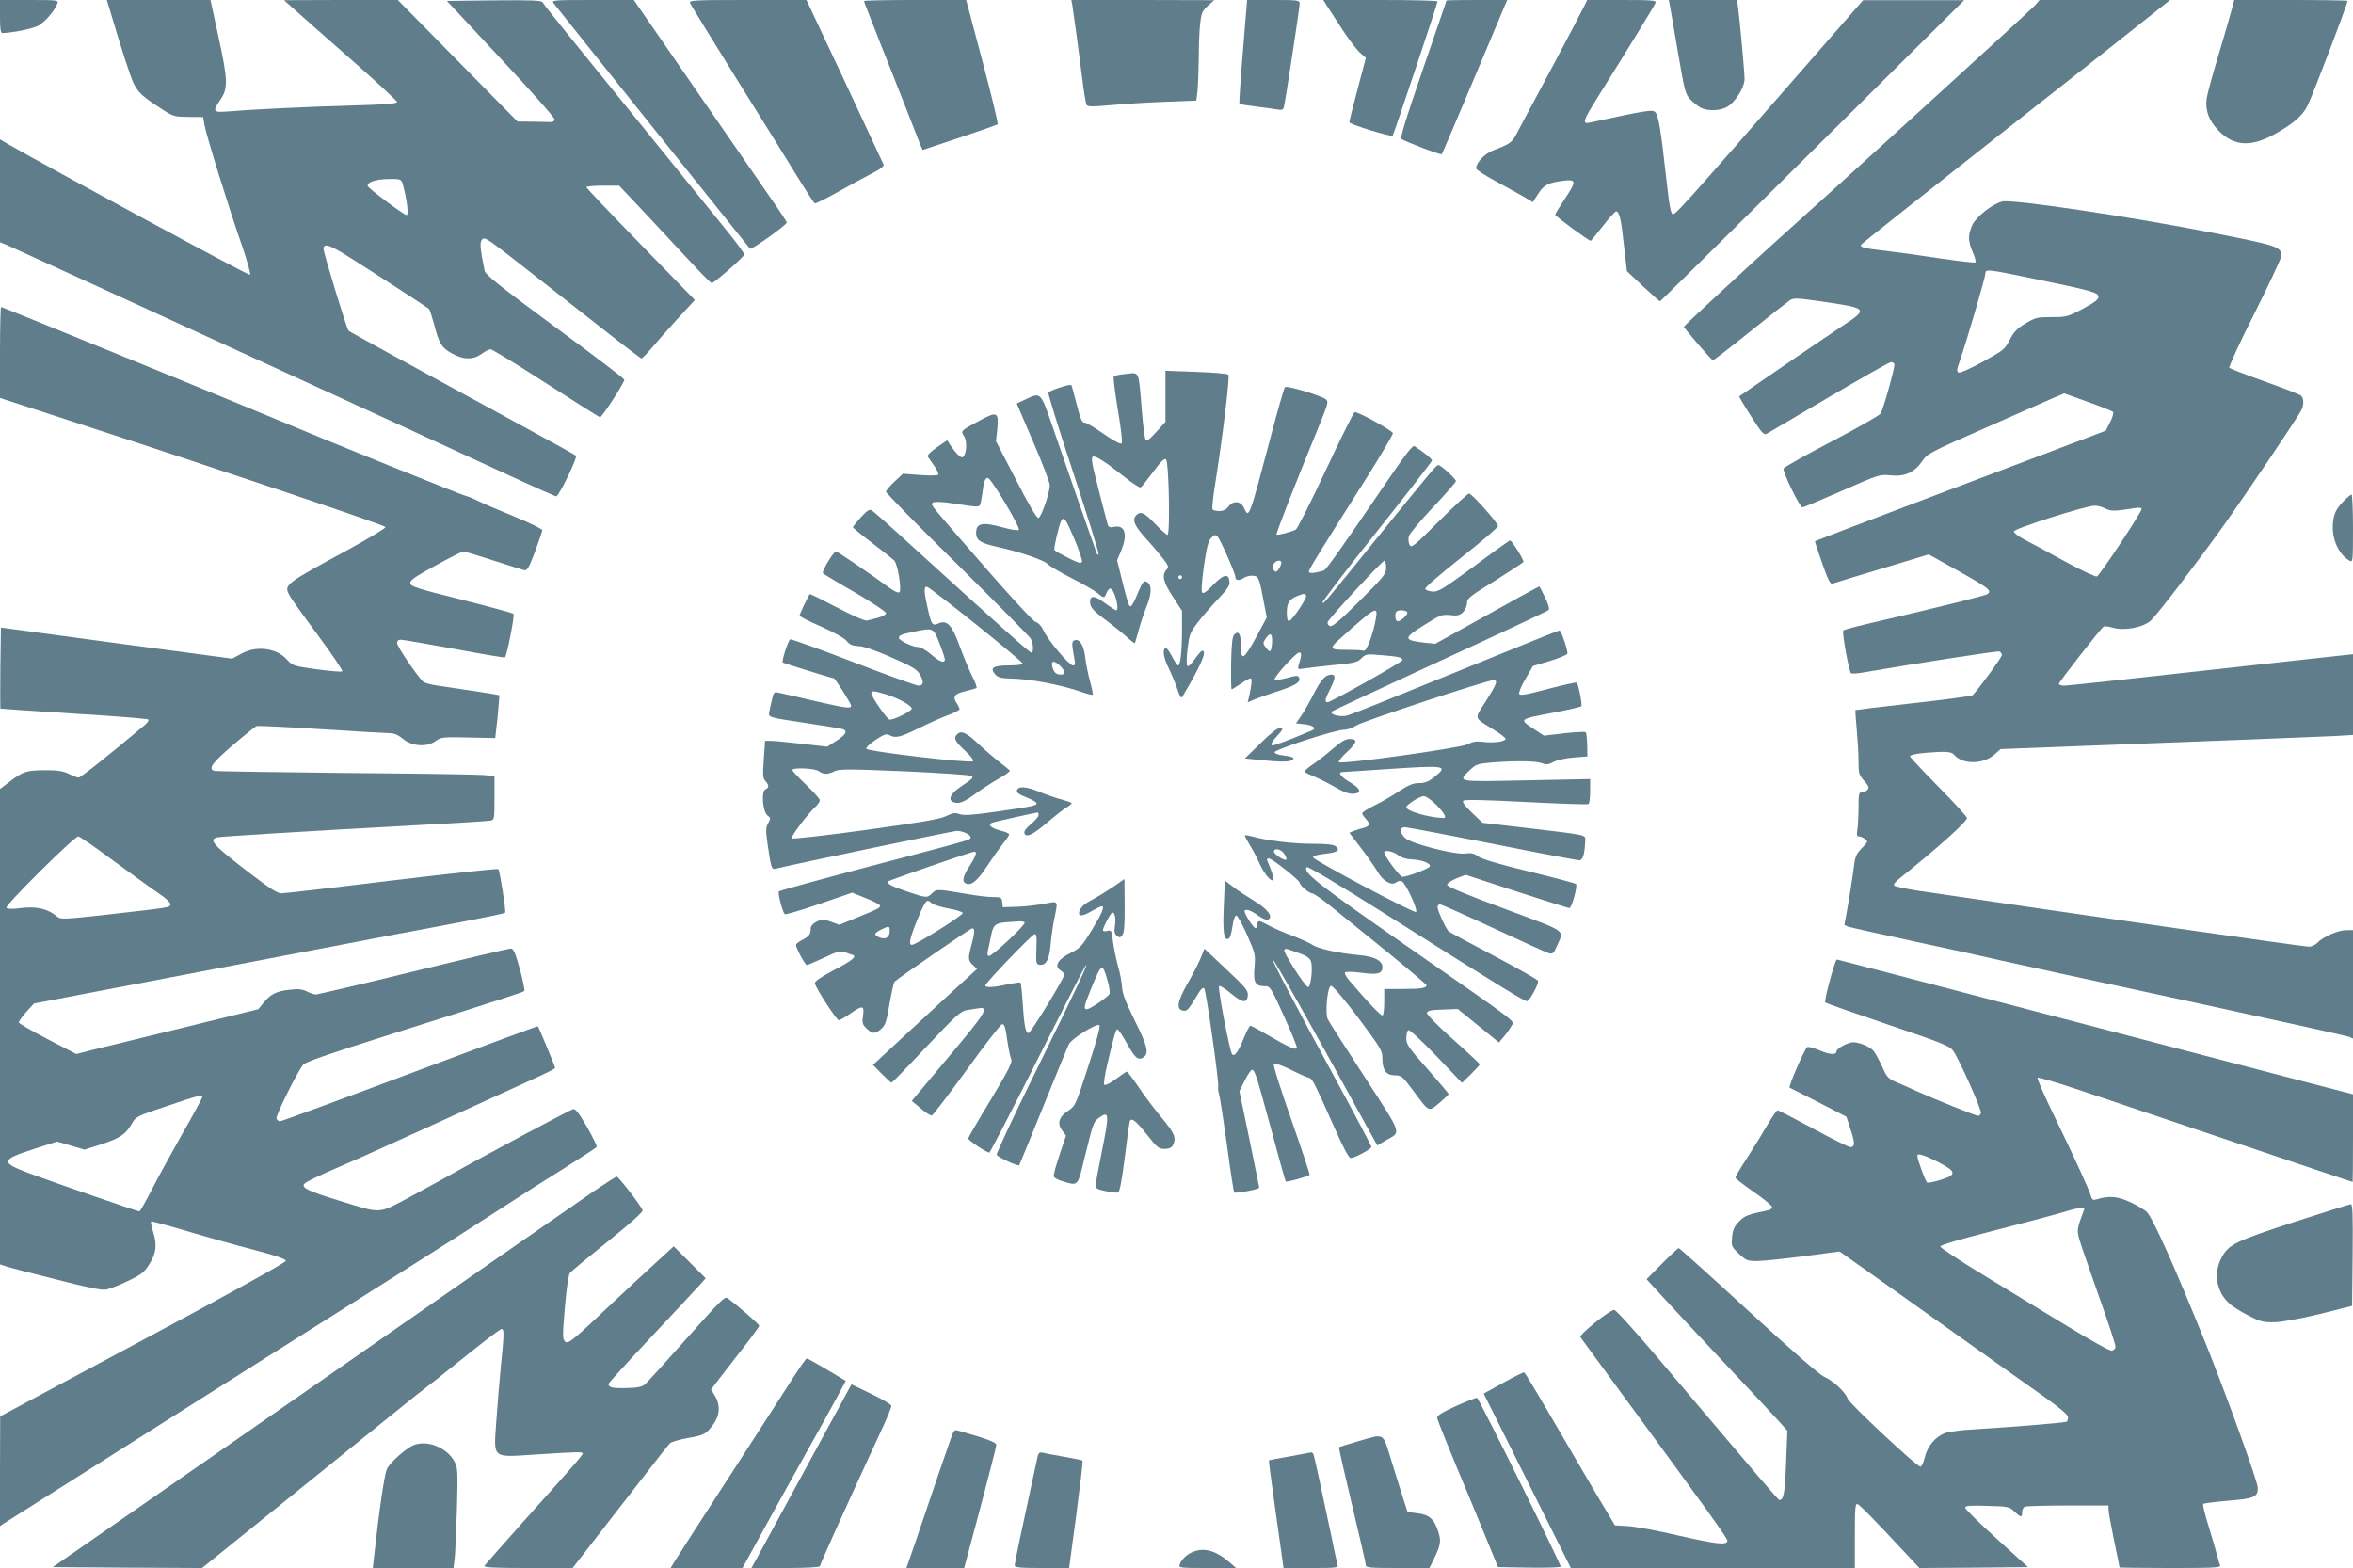 <?xml version="1.0" standalone="no"?>
<!DOCTYPE svg PUBLIC "-//W3C//DTD SVG 20010904//EN"
 "http://www.w3.org/TR/2001/REC-SVG-20010904/DTD/svg10.dtd">
<svg version="1.0" xmlns="http://www.w3.org/2000/svg"
 width="1280pt" height="853pt" viewBox="0 0 1280 853"
 preserveAspectRatio="xMidYMid meet">
<g transform="translate(0,853) scale(0.1,-0.1)"
fill="#607d8b" stroke="none">
<path d="M0 8440 c0 -65 3 -90 13 -90 60 2 166 24 197 41 36 21 89 82 103 122
6 16 -5 17 -153 17 l-160 0 0 -90z"/>
<path d="M597 8478 c59 -201 114 -371 131 -404 25 -48 46 -68 141 -130 73 -48
76 -49 155 -50 l81 -1 7 -41 c9 -55 136 -464 204 -657 31 -91 49 -157 44 -160
-8 -5 -1086 579 -1318 712 l-42 25 0 -280 0 -280 33 -13 c30 -12 2259 -1034
2758 -1265 124 -57 229 -104 235 -104 14 0 117 211 107 221 -4 4 -107 61 -228
127 -708 385 -1001 546 -1009 553 -9 8 -136 423 -136 445 0 35 37 22 167 -62
159 -101 394 -254 406 -264 5 -4 17 -43 29 -86 26 -102 41 -127 99 -158 61
-34 114 -34 159 -1 19 14 41 25 49 25 8 0 144 -83 302 -185 158 -102 290 -185
293 -185 11 0 137 194 132 205 -2 7 -173 137 -380 289 -302 223 -376 282 -380
304 -25 125 -27 155 -13 169 15 16 18 14 306 -212 84 -66 243 -191 353 -277
110 -87 204 -158 208 -158 4 0 29 26 56 58 26 31 90 103 141 159 l93 101 -295
303 c-162 166 -295 306 -295 311 0 4 40 8 89 8 l89 0 139 -147 c76 -82 187
-201 247 -265 60 -65 113 -118 118 -118 13 0 176 143 177 155 1 6 -39 60 -87
120 -102 126 -661 817 -865 1068 -76 94 -141 176 -145 184 -7 11 -57 13 -265
11 l-256 -3 294 -315 c162 -173 294 -322 292 -330 -1 -8 -10 -15 -20 -14 -9 0
-54 1 -99 2 l-83 1 -326 331 -325 330 -310 0 -309 -1 47 -42 c25 -23 164 -145
307 -271 144 -126 261 -235 261 -241 0 -9 -68 -14 -247 -19 -251 -7 -539 -21
-670 -32 -85 -7 -89 -2 -43 65 41 61 40 105 -12 343 l-43 198 -282 0 -282 0
16 -52z m1599 -969 c20 -78 27 -149 16 -149 -15 0 -212 148 -212 159 0 25 59
40 150 37 33 -1 36 -4 46 -47z"/>
<path d="M3012 8512 c13 -18 1055 -1320 1068 -1335 7 -8 200 129 200 143 0 4
-43 69 -97 146 -53 76 -240 347 -416 602 l-319 462 -225 0 c-214 0 -224 -1
-211 -18z"/>
<path d="M3754 8513 c4 -9 120 -199 259 -422 140 -223 289 -464 332 -534 43
-70 82 -130 87 -133 4 -3 63 26 130 64 68 38 152 84 186 101 39 20 62 37 59
45 -3 7 -98 211 -212 454 l-208 442 -320 0 c-293 0 -319 -1 -313 -17z"/>
<path d="M4700 8524 c0 -3 39 -103 86 -222 47 -119 114 -287 147 -372 33 -85
66 -169 73 -186 l13 -30 201 67 c111 37 204 70 207 73 4 3 -33 157 -82 341
l-89 335 -278 0 c-153 0 -278 -2 -278 -6z"/>
<path d="M5834 8498 c8 -50 32 -227 52 -385 9 -78 21 -147 25 -154 6 -10 34
-10 131 -1 67 6 200 15 294 18 l172 7 6 51 c3 28 6 105 7 171 0 66 3 152 7
191 7 63 11 73 42 102 l35 31 -389 1 -388 0 6 -32z"/>
<path d="M6761 8249 c-13 -154 -21 -282 -19 -284 2 -2 44 -9 93 -15 50 -6 102
-13 117 -16 20 -4 28 -1 32 13 7 24 86 541 86 564 0 18 -10 19 -143 19 l-143
0 -23 -281z"/>
<path d="M7212 8508 c9 -13 46 -70 83 -128 37 -58 83 -118 101 -135 l34 -30
-45 -170 c-25 -93 -45 -174 -45 -180 0 -11 227 -81 236 -73 5 6 244 719 244
730 0 5 -140 8 -311 8 l-311 0 14 -22z"/>
<path d="M7869 8528 c0 -2 -58 -169 -128 -373 -93 -270 -125 -373 -117 -381
13 -12 215 -89 219 -83 2 2 75 173 162 379 87 206 166 394 176 418 l18 42
-164 0 c-91 0 -165 -1 -166 -2z"/>
<path d="M8616 8493 c-10 -21 -92 -177 -183 -348 -91 -170 -176 -328 -187
-350 -22 -40 -35 -50 -121 -82 -48 -18 -95 -67 -95 -99 0 -7 46 -37 103 -68
56 -30 125 -69 154 -85 l51 -31 29 45 c31 49 56 62 140 72 69 8 69 -4 3 -102
-27 -41 -50 -78 -50 -83 0 -8 182 -142 193 -142 2 0 32 36 66 80 34 44 67 80
72 80 18 0 28 -44 43 -185 l16 -140 87 -82 c49 -45 90 -82 93 -82 3 0 376 368
830 819 l825 819 -275 0 -275 0 -345 -395 c-636 -728 -673 -769 -690 -769 -11
0 -19 43 -36 195 -29 262 -42 342 -60 360 -15 15 -42 11 -361 -58 -37 -7 -29
16 45 134 155 247 313 504 318 519 5 13 -17 15 -183 15 l-189 0 -18 -37z"/>
<path d="M9085 8493 c4 -21 24 -136 44 -255 35 -204 39 -220 66 -249 17 -17
42 -37 57 -45 38 -20 107 -17 144 5 45 27 94 106 94 151 0 38 -25 310 -35 388
l-6 42 -186 0 -185 0 7 -37z"/>
<path d="M11070 8501 c-19 -23 -1126 -1031 -1406 -1281 -124 -111 -504 -463
-504 -467 0 -8 151 -183 158 -183 4 0 95 70 202 156 107 86 205 163 217 171
20 13 40 12 172 -7 255 -37 257 -39 109 -136 -77 -51 -531 -361 -557 -380 -2
-2 27 -50 64 -108 57 -89 70 -104 85 -96 9 5 162 95 340 200 177 104 328 190
336 190 7 0 16 -4 19 -10 6 -9 -57 -237 -75 -270 -5 -9 -124 -77 -265 -151
-142 -74 -259 -140 -263 -148 -6 -16 88 -211 103 -211 6 0 103 41 215 90 202
89 205 90 265 84 77 -8 130 16 172 78 27 40 42 48 343 180 173 77 341 150 372
164 l57 24 128 -46 c70 -25 132 -50 137 -54 5 -5 -1 -29 -15 -56 l-24 -47
-195 -74 c-433 -163 -1384 -524 -1387 -527 -1 -1 16 -55 39 -119 31 -90 45
-117 56 -112 8 3 129 40 269 82 l255 77 36 -20 c298 -166 308 -172 285 -195
-8 -8 -220 -61 -668 -166 -60 -14 -114 -29 -118 -33 -8 -7 30 -219 42 -232 3
-3 29 -3 56 2 308 53 741 120 751 116 8 -3 14 -12 14 -20 0 -11 -118 -173
-159 -218 -4 -4 -148 -24 -321 -43 -172 -19 -315 -37 -317 -38 -1 -2 2 -48 7
-103 5 -54 10 -132 10 -173 0 -67 2 -76 30 -108 25 -28 29 -38 19 -49 -6 -8
-20 -14 -30 -14 -17 0 -19 -8 -19 -82 0 -46 -3 -100 -6 -120 -5 -29 -3 -38 8
-38 8 0 23 -6 33 -14 18 -13 17 -15 -17 -50 -33 -34 -37 -44 -47 -129 -7 -51
-20 -136 -30 -190 l-18 -99 21 -9 c12 -4 179 -42 371 -83 193 -41 400 -87 460
-101 61 -14 506 -111 990 -215 484 -105 890 -195 903 -200 l22 -10 0 295 0
295 -37 0 c-44 0 -129 -38 -157 -69 -11 -11 -31 -21 -46 -21 -28 0 -1245 174
-2130 305 -63 10 -119 22 -125 27 -7 6 4 20 30 41 201 160 365 307 365 327 0
7 -70 84 -155 170 -85 86 -155 161 -155 166 0 6 33 14 77 18 118 10 149 8 164
-11 44 -52 156 -52 217 1 l35 31 856 33 c471 18 902 35 959 38 l102 6 0 219 0
220 -57 -6 c-32 -3 -379 -42 -771 -85 -392 -44 -726 -80 -742 -80 -17 0 -30 5
-30 10 0 10 226 299 243 311 5 4 28 1 51 -6 63 -18 166 2 207 40 39 38 239
299 393 513 112 157 401 584 424 629 16 29 15 68 -1 81 -7 6 -96 41 -198 77
-101 36 -188 70 -192 74 -4 4 57 139 138 298 80 160 145 299 145 310 0 51 -16
56 -376 127 -448 88 -1086 183 -1142 170 -53 -13 -143 -84 -163 -128 -24 -53
-24 -86 2 -147 12 -27 19 -53 15 -56 -3 -4 -86 6 -184 20 -97 15 -232 34 -300
42 -126 14 -146 20 -137 35 3 5 326 261 718 570 392 308 753 593 802 633 50
39 106 84 125 99 l35 28 -355 0 -355 0 -25 -29z m-13 -1486 c325 -67 358 -76
358 -100 0 -15 -22 -31 -85 -65 -81 -43 -89 -45 -170 -45 -79 0 -89 -3 -142
-35 -46 -27 -63 -45 -85 -88 -27 -52 -34 -58 -145 -119 -65 -36 -125 -63 -133
-60 -12 5 -11 15 6 64 37 106 139 454 139 474 0 26 7 26 257 -26z m395 -1251
c31 -16 51 -16 161 2 25 4 37 2 37 -5 0 -18 -228 -361 -243 -367 -8 -3 -88 35
-178 84 -90 50 -189 103 -219 118 -30 16 -55 35 -55 43 0 15 385 138 438 140
15 1 42 -6 59 -15z"/>
<path d="M12141 8481 c-7 -27 -39 -139 -72 -248 -33 -109 -62 -216 -65 -238
-9 -64 11 -120 64 -175 85 -88 181 -92 316 -14 94 54 140 94 167 146 28 54
219 555 219 573 0 3 -139 5 -308 5 l-308 0 -13 -49z"/>
<path d="M0 6613 l0 -248 378 -123 c847 -276 1716 -569 1719 -579 2 -6 -88
-60 -199 -121 -350 -190 -354 -193 -324 -249 7 -16 77 -113 155 -218 77 -104
137 -193 133 -197 -4 -4 -66 1 -138 11 -129 18 -132 19 -165 55 -57 62 -168
75 -248 29 l-48 -26 -629 84 -629 85 -3 -220 c-1 -120 -1 -220 0 -221 2 -1
182 -13 400 -27 219 -13 401 -28 405 -32 4 -4 -4 -17 -18 -29 -194 -163 -350
-287 -361 -287 -8 0 -31 9 -53 20 -30 15 -59 20 -126 20 -102 0 -126 -7 -196
-62 l-53 -40 0 -1293 0 -1293 33 -11 c17 -6 140 -38 272 -71 173 -45 249 -60
274 -55 18 4 71 24 116 46 68 32 89 47 113 85 41 61 48 110 26 179 -9 31 -15
58 -12 60 2 3 90 -21 194 -52 104 -31 268 -77 364 -102 122 -32 175 -50 175
-60 0 -9 -311 -181 -777 -430 l-777 -416 -1 -299 0 -298 22 15 c19 13 1862
1178 2140 1353 172 108 431 274 578 369 85 56 233 150 328 209 95 60 175 112
178 117 2 4 -21 53 -53 109 -45 77 -62 99 -76 96 -17 -4 -521 -274 -647 -346
-36 -20 -139 -77 -228 -125 -191 -102 -158 -100 -402 -25 -162 50 -199 68
-186 88 7 12 76 45 221 107 55 23 289 129 520 234 231 106 466 213 523 239 56
25 102 49 102 53 0 6 -89 221 -94 226 -1 2 -315 -114 -696 -257 -381 -143
-699 -260 -707 -260 -7 0 -16 7 -19 15 -6 14 112 251 145 293 11 14 139 59
431 151 726 230 765 243 772 250 4 3 -7 57 -24 119 -25 90 -35 112 -50 112 -9
0 -248 -56 -530 -125 -282 -69 -520 -125 -529 -125 -9 0 -31 7 -49 16 -24 13
-47 15 -91 10 -73 -7 -108 -24 -145 -71 l-29 -35 -410 -101 c-226 -55 -448
-110 -495 -121 l-85 -22 -154 80 c-85 44 -156 85 -158 91 -2 6 16 31 39 57
l43 47 230 44 c539 103 1153 220 1470 281 187 36 401 77 475 90 256 48 383 74
388 79 6 6 -29 228 -37 237 -3 4 -264 -24 -580 -62 -316 -39 -587 -70 -602
-70 -19 0 -67 31 -165 106 -205 157 -233 187 -181 199 24 5 492 34 1082 66
209 11 390 22 403 25 21 4 22 8 22 123 l0 119 -62 6 c-35 3 -373 8 -753 11
-379 4 -698 9 -708 11 -37 11 -14 43 99 140 63 54 122 101 129 104 8 3 169 -5
357 -17 189 -12 357 -22 375 -22 21 -1 44 -12 66 -31 46 -40 131 -46 177 -11
30 21 38 22 178 19 l146 -3 13 115 c6 63 10 116 9 118 -3 2 -161 27 -334 52
-35 5 -70 14 -79 21 -29 24 -143 192 -143 211 0 11 7 18 20 18 12 0 143 -23
292 -50 149 -28 273 -49 275 -46 11 11 54 229 46 237 -4 4 -132 39 -283 77
-239 60 -275 71 -278 89 -2 16 23 34 136 96 77 42 145 77 152 77 8 0 81 -22
164 -49 83 -27 159 -51 169 -53 15 -2 26 17 58 102 21 58 39 110 39 116 0 6
-69 40 -152 74 -84 34 -174 73 -200 86 -26 13 -52 24 -58 24 -12 0 -772 307
-1040 420 -214 90 -1488 610 -1494 610 -3 0 -6 -111 -6 -247z m619 -2767 c100
-73 210 -153 246 -177 38 -26 64 -50 62 -59 -3 -17 4 -16 -349 -56 -225 -25
-249 -26 -265 -12 -51 44 -112 59 -201 48 -44 -6 -70 -5 -77 2 -11 11 369 388
391 388 7 0 94 -60 193 -134z m481 -1285 c0 -5 -49 -96 -110 -202 -60 -107
-136 -244 -167 -306 -32 -62 -61 -113 -65 -113 -10 0 -458 155 -593 205 -166
62 -164 75 21 135 l124 40 75 -22 75 -22 88 28 c104 34 134 54 167 110 25 43
26 43 193 99 173 59 192 63 192 48z"/>
<path d="M6340 6374 l0 -139 -50 -55 c-37 -41 -52 -52 -58 -42 -5 8 -15 82
-21 165 -18 215 -11 201 -84 193 -34 -3 -64 -9 -68 -14 -4 -4 6 -85 22 -181
18 -107 26 -178 21 -183 -6 -6 -44 14 -97 51 -49 34 -94 61 -101 61 -19 0 -24
13 -50 112 -12 49 -24 91 -26 93 -7 8 -120 -30 -125 -41 -2 -7 59 -205 137
-440 77 -235 139 -432 136 -438 -2 -6 -6 -5 -10 4 -11 29 -164 467 -231 663
-76 221 -70 214 -157 174 l-47 -22 90 -210 c50 -115 90 -221 90 -235 -1 -43
-47 -175 -62 -178 -9 -1 -51 69 -122 208 l-109 210 7 63 c9 95 0 100 -89 53
-111 -60 -111 -59 -91 -90 18 -27 13 -100 -8 -113 -10 -6 -37 20 -68 67 l-16
25 -57 -39 c-33 -23 -53 -43 -49 -50 4 -6 19 -28 35 -50 15 -21 25 -43 22 -48
-3 -5 -44 -6 -99 -2 l-93 7 -46 -43 c-25 -23 -46 -48 -46 -55 0 -7 174 -185
388 -395 213 -211 392 -392 399 -404 15 -26 17 -76 3 -76 -9 0 -146 122 -654
584 -109 100 -205 185 -214 190 -12 7 -26 -2 -59 -38 -24 -27 -43 -51 -43 -54
0 -4 48 -43 106 -87 58 -44 112 -87 119 -95 19 -21 41 -158 28 -171 -6 -6 -25
2 -54 23 -108 79 -283 198 -291 198 -14 0 -81 -112 -71 -119 4 -4 83 -52 176
-105 92 -54 167 -104 167 -112 0 -7 -19 -18 -42 -24 -24 -6 -51 -13 -61 -16
-10 -3 -78 26 -163 71 -80 42 -147 75 -149 73 -8 -9 -55 -108 -55 -117 0 -5
53 -32 118 -60 71 -32 125 -62 138 -78 16 -20 31 -26 65 -28 28 -1 91 -23 178
-61 106 -46 138 -65 153 -89 25 -42 23 -65 -5 -65 -12 0 -173 58 -357 129
-184 71 -338 126 -342 123 -13 -13 -47 -121 -40 -126 8 -5 270 -86 278 -86 7
0 94 -138 94 -149 0 -17 -24 -14 -191 24 -85 20 -171 40 -191 44 -37 9 -38 8
-47 -28 -5 -20 -11 -50 -15 -68 -6 -37 -21 -33 209 -68 94 -14 178 -28 188
-31 30 -9 19 -31 -33 -64 l-50 -32 -140 16 c-77 9 -153 16 -169 16 l-29 0 -7
-100 c-6 -86 -5 -104 9 -119 20 -22 20 -37 0 -45 -24 -9 -15 -123 11 -142 18
-13 18 -16 4 -42 -14 -24 -14 -38 -3 -117 20 -134 21 -136 47 -130 139 33 965
205 982 205 32 0 75 -20 75 -35 0 -14 19 -9 -575 -165 -253 -67 -463 -125
-468 -129 -7 -7 19 -110 32 -124 4 -4 88 21 187 55 l180 62 74 -30 c40 -16 75
-34 77 -40 4 -12 -13 -20 -136 -70 l-85 -35 -46 17 c-43 15 -48 15 -78 0 -21
-11 -32 -24 -32 -39 0 -30 -9 -41 -47 -61 -18 -9 -33 -21 -33 -27 0 -16 50
-109 59 -109 4 0 47 18 94 40 73 35 89 39 114 30 15 -6 34 -13 42 -15 24 -9
-5 -32 -111 -87 -68 -37 -98 -58 -95 -68 7 -29 118 -200 130 -200 7 0 34 16
61 35 68 48 79 46 71 -9 -6 -39 -4 -48 18 -70 32 -32 49 -32 81 -3 22 19 29
39 45 136 11 62 23 117 28 121 28 25 413 290 422 290 15 0 14 -24 -4 -90 -20
-73 -19 -86 8 -110 l22 -21 -51 -47 c-29 -26 -76 -69 -105 -96 -30 -27 -134
-123 -232 -214 l-178 -165 47 -48 c27 -27 51 -49 54 -49 3 0 89 88 189 195
159 169 188 195 220 200 20 3 49 8 64 10 61 10 41 -23 -162 -264 l-201 -240
48 -40 c26 -23 53 -40 61 -39 7 2 92 113 190 248 97 135 183 246 192 248 13 2
18 -14 28 -84 7 -48 17 -96 22 -106 8 -15 -13 -57 -111 -220 -67 -110 -122
-205 -123 -211 -2 -9 99 -77 115 -77 4 0 120 224 258 498 138 274 257 507 265
518 25 32 -66 -160 -282 -598 -113 -229 -203 -422 -201 -430 5 -13 116 -64
122 -57 2 2 61 146 131 319 70 173 133 326 140 340 16 31 153 116 166 103 6
-6 -18 -95 -61 -224 -67 -209 -71 -216 -107 -240 -52 -33 -64 -70 -35 -108
l21 -29 -35 -104 c-19 -56 -33 -109 -32 -117 2 -8 23 -20 48 -27 86 -26 82
-30 119 123 50 202 49 200 82 224 52 37 54 18 15 -175 -20 -98 -36 -186 -36
-196 0 -15 12 -21 56 -30 30 -6 61 -10 67 -7 8 3 21 73 36 193 13 104 25 193
28 197 10 17 33 -1 92 -75 55 -70 65 -78 96 -78 24 0 37 6 45 19 21 40 10 66
-61 151 -39 47 -96 122 -126 168 -31 45 -59 82 -63 82 -4 0 -31 -18 -60 -40
-30 -23 -58 -36 -63 -31 -4 4 3 56 18 117 39 164 45 184 54 184 5 0 28 -34 51
-76 43 -78 61 -94 89 -77 33 21 24 61 -45 199 -49 100 -68 148 -70 182 -1 26
-11 80 -23 120 -11 41 -23 101 -27 134 -6 56 -8 59 -30 54 -14 -4 -24 -2 -24
4 0 15 38 87 49 94 15 9 23 -30 16 -73 -5 -28 -2 -41 10 -51 15 -12 19 -12 31
4 10 14 13 56 12 161 l-1 143 -65 -45 c-36 -24 -87 -55 -113 -69 -45 -22 -69
-48 -69 -73 0 -18 25 -13 71 14 24 14 47 25 52 25 18 0 3 -36 -52 -127 -55
-90 -64 -100 -115 -126 -70 -34 -93 -72 -58 -95 12 -8 22 -19 22 -23 0 -20
-183 -319 -195 -319 -16 0 -24 42 -32 168 -3 56 -9 104 -12 107 -4 2 -36 -3
-71 -10 -76 -17 -120 -19 -120 -6 0 13 251 275 268 279 10 3 13 -13 10 -79 -3
-74 -1 -84 15 -87 36 -7 54 24 62 106 3 42 13 109 21 147 20 99 24 94 -58 78
-40 -7 -107 -15 -148 -16 l-75 -2 -3 28 c-3 25 -7 27 -50 27 -26 0 -87 7 -137
16 -167 28 -170 29 -194 5 -27 -27 -30 -27 -136 9 -89 30 -114 44 -102 56 5 5
366 131 455 158 31 10 28 -9 -13 -74 -38 -59 -44 -87 -19 -97 30 -11 62 16
116 99 31 46 69 100 87 122 17 21 31 43 31 47 0 5 -20 14 -45 20 -52 13 -75
33 -49 43 15 6 239 56 250 56 2 0 4 -6 4 -14 0 -8 -19 -30 -42 -49 -27 -23
-39 -40 -35 -50 10 -26 46 -8 127 61 41 35 87 71 103 80 15 9 27 19 27 22 0 4
-24 12 -52 20 -29 7 -84 26 -123 42 -74 31 -118 33 -123 7 -2 -11 13 -22 50
-36 28 -11 54 -25 56 -31 4 -14 -9 -17 -215 -47 -133 -19 -178 -22 -202 -14
-25 9 -38 7 -73 -10 -33 -17 -135 -34 -438 -76 -217 -30 -399 -50 -403 -46 -8
8 89 136 132 175 11 11 21 25 21 33 0 7 -34 45 -75 84 -41 39 -75 75 -75 80 0
15 123 10 144 -6 25 -19 49 -19 85 -1 24 13 73 13 382 0 197 -9 358 -20 364
-25 11 -11 12 -10 -69 -66 -49 -35 -60 -67 -26 -78 29 -9 56 2 123 52 34 24
89 60 125 80 35 19 60 39 55 42 -4 4 -30 25 -58 47 -27 21 -77 64 -110 95 -69
65 -96 77 -119 54 -20 -21 -12 -37 49 -94 27 -25 43 -47 38 -52 -13 -13 -575
53 -580 68 -3 7 20 28 50 48 46 30 59 35 75 26 34 -18 57 -13 159 37 54 27
126 59 161 72 34 12 62 27 62 32 0 5 -7 20 -16 33 -23 36 -12 51 48 65 29 7
56 15 60 17 4 2 -6 32 -24 66 -17 34 -47 107 -67 161 -42 116 -69 145 -115
125 -34 -16 -39 -9 -60 84 -20 88 -21 121 -2 114 30 -12 526 -409 520 -418 -3
-5 -39 -9 -80 -9 -82 0 -102 -14 -69 -50 14 -15 32 -20 74 -21 111 -1 281 -33
403 -76 26 -9 50 -15 52 -12 3 2 -4 35 -14 72 -11 38 -22 96 -26 128 -7 67
-31 106 -58 96 -17 -7 -17 -15 0 -109 4 -20 2 -28 -9 -28 -20 0 -134 134 -159
188 -12 26 -29 44 -43 48 -13 3 -125 124 -267 287 -297 341 -298 342 -298 356
0 15 47 14 159 -4 70 -12 96 -13 101 -4 4 6 10 35 14 64 7 65 15 85 30 85 17
0 179 -271 168 -282 -5 -5 -38 -1 -83 12 -116 32 -149 25 -149 -30 0 -39 25
-55 115 -75 120 -26 258 -73 275 -94 9 -10 67 -44 129 -76 62 -31 125 -68 141
-81 35 -30 38 -30 50 2 6 14 15 24 22 22 22 -8 50 -118 30 -118 -5 0 -32 18
-61 39 -55 42 -81 44 -81 7 0 -30 15 -47 88 -101 35 -26 84 -65 108 -87 25
-23 46 -39 48 -37 1 2 10 33 20 69 9 36 28 92 41 125 29 69 32 117 10 135 -21
17 -29 8 -59 -65 -13 -33 -29 -61 -34 -63 -11 -3 -15 8 -53 161 l-22 89 22 52
c37 89 21 142 -38 130 -23 -5 -30 -2 -35 12 -3 11 -26 97 -50 192 -36 139 -42
174 -31 178 16 6 68 -28 178 -115 41 -33 78 -56 83 -52 5 3 35 41 68 85 44 59
61 75 69 67 16 -15 23 -411 8 -411 -5 0 -35 27 -67 60 -57 60 -79 71 -102 48
-25 -25 -12 -58 54 -130 37 -40 79 -91 95 -112 26 -35 28 -41 14 -56 -26 -29
-17 -66 35 -146 l50 -77 0 -102 c0 -116 -9 -195 -21 -195 -5 0 -20 23 -34 50
-14 28 -30 48 -35 45 -18 -11 -10 -55 19 -113 15 -31 36 -82 46 -112 13 -40
20 -51 27 -40 102 172 136 250 108 250 -5 0 -23 -21 -41 -46 -18 -26 -35 -42
-40 -37 -5 5 -5 45 1 92 9 76 13 89 52 140 23 31 73 89 111 129 55 58 68 78
65 100 -5 44 -32 38 -88 -19 -32 -35 -53 -50 -60 -43 -6 6 -3 56 9 143 15 106
24 138 40 155 18 18 23 19 35 6 15 -16 96 -200 96 -218 0 -20 19 -23 44 -7 14
9 37 15 53 13 30 -3 33 -9 62 -165 l12 -62 -57 -106 c-30 -58 -62 -105 -70
-105 -10 0 -14 15 -14 59 0 63 -12 83 -36 59 -10 -10 -15 -50 -17 -156 -1 -78
0 -142 3 -142 3 0 25 14 49 30 24 17 48 30 54 30 9 0 6 -38 -9 -103 l-7 -28
39 17 c22 9 79 29 129 45 94 31 121 48 112 72 -5 13 -13 13 -66 -1 -33 -9 -63
-13 -67 -9 -9 9 115 147 133 147 15 0 14 -14 -4 -74 -4 -16 -1 -18 28 -13 19
3 92 12 162 19 114 11 131 15 153 37 23 23 28 24 108 17 92 -7 119 -13 114
-28 -4 -12 -387 -227 -405 -228 -19 0 -16 15 12 70 29 57 32 80 9 80 -33 0
-56 -24 -94 -98 -21 -42 -53 -97 -69 -122 l-31 -45 47 -5 c45 -5 67 -22 41
-33 -148 -62 -212 -86 -220 -81 -5 4 1 18 14 33 49 54 53 61 30 61 -13 0 -55
-33 -105 -83 l-85 -83 111 -11 c70 -7 120 -8 135 -2 33 13 21 22 -35 29 -26 3
-48 10 -50 17 -5 14 329 123 378 123 18 0 49 11 68 24 34 22 711 246 745 246
26 0 19 -19 -41 -114 -65 -102 -69 -86 45 -157 34 -21 62 -43 62 -48 0 -15
-65 -24 -120 -17 -37 5 -57 2 -87 -13 -42 -21 -687 -111 -700 -97 -4 4 16 29
45 56 56 52 59 70 12 70 -20 0 -46 -15 -87 -51 -32 -28 -82 -67 -111 -87 -29
-19 -49 -38 -45 -42 4 -3 28 -15 53 -25 25 -10 76 -36 113 -57 48 -28 77 -38
100 -36 47 4 40 27 -20 63 -49 28 -69 55 -40 55 6 0 109 7 227 15 340 23 351
21 271 -43 -31 -25 -50 -32 -82 -32 -32 0 -56 -10 -108 -44 -36 -24 -96 -59
-133 -77 -38 -18 -68 -38 -68 -43 0 -5 9 -20 21 -32 24 -26 20 -39 -15 -48
-14 -3 -37 -11 -51 -16 l-25 -10 64 -84 c35 -46 76 -104 90 -129 30 -51 76
-77 101 -57 8 7 22 10 30 6 21 -8 89 -156 78 -167 -9 -9 -555 280 -560 297 -3
7 20 14 61 19 71 7 90 20 61 42 -13 9 -52 13 -129 13 -105 0 -250 18 -325 40
-19 5 -36 8 -39 6 -2 -2 9 -23 23 -47 15 -23 40 -70 55 -103 27 -60 64 -105
77 -93 5 5 -11 55 -35 109 -2 5 3 8 11 8 17 0 167 -119 167 -132 0 -14 52 -58
68 -58 9 0 59 -35 111 -78 53 -43 189 -153 304 -246 114 -93 207 -172 207
-176 0 -15 -33 -20 -131 -20 l-99 0 0 -69 c0 -39 -4 -72 -9 -75 -7 -5 -76 66
-179 188 -19 21 -30 42 -25 46 4 5 45 4 90 -2 88 -12 113 -5 113 32 0 34 -44
57 -126 64 -115 11 -225 35 -256 57 -15 10 -64 32 -108 49 -45 16 -102 41
-127 55 -55 30 -63 31 -63 4 0 -12 -5 -19 -12 -17 -13 4 -57 75 -58 91 0 16
37 5 73 -23 22 -16 45 -26 53 -23 35 13 1 58 -81 107 -33 20 -81 51 -106 71
l-46 35 -6 -142 c-6 -140 0 -184 26 -175 7 2 16 31 21 65 5 37 14 62 21 62 7
0 33 -48 59 -106 45 -103 46 -108 40 -178 -7 -81 4 -101 58 -101 27 0 32 -7
103 -164 41 -90 72 -167 70 -172 -8 -12 -46 5 -151 66 -51 30 -97 55 -102 55
-5 0 -22 -32 -37 -70 -28 -70 -49 -99 -62 -86 -13 13 -81 366 -71 372 5 3 34
-15 65 -41 63 -52 87 -54 91 -10 2 27 -12 43 -117 142 l-119 112 -21 -52 c-12
-29 -44 -91 -72 -139 -55 -97 -62 -140 -22 -146 22 -3 27 3 87 102 11 17 21
25 27 19 10 -10 82 -519 76 -537 -2 -6 0 -24 5 -41 5 -16 24 -142 43 -278 18
-137 36 -251 39 -254 7 -7 136 17 136 26 0 3 -25 123 -54 266 l-54 259 29 58
c16 32 34 58 39 58 16 0 24 -26 105 -324 41 -154 77 -281 79 -283 5 -6 125 28
130 36 2 3 -43 139 -100 301 -61 174 -100 298 -95 303 5 5 41 -7 88 -30 43
-22 88 -42 100 -45 23 -6 25 -11 150 -290 39 -89 71 -148 80 -148 21 0 113 49
113 61 0 5 -87 171 -194 367 -230 424 -350 652 -342 652 7 0 204 -348 500
-888 l68 -123 46 27 c86 49 95 21 -115 346 -105 161 -195 302 -200 313 -16 31
-2 179 17 182 9 2 66 -65 148 -173 125 -168 132 -179 132 -223 0 -63 21 -91
69 -91 35 0 40 -5 99 -84 88 -118 82 -116 142 -66 27 23 50 45 50 48 0 4 -52
65 -115 137 -103 116 -115 133 -115 167 0 20 5 40 11 44 6 4 70 -55 152 -140
l140 -147 48 47 c27 27 49 51 49 54 0 3 -65 64 -145 135 -86 76 -144 136 -143
145 3 12 22 16 86 18 l82 3 112 -91 112 -91 28 33 c15 18 33 44 40 57 16 30
63 -6 -566 432 -494 344 -573 406 -547 432 5 5 177 -97 427 -255 667 -421 763
-480 773 -474 17 11 63 97 58 110 -3 7 -110 68 -239 136 -128 67 -239 127
-247 133 -15 13 -61 112 -61 133 0 8 6 14 14 14 7 0 139 -59 292 -130 154 -72
289 -133 301 -136 19 -5 26 1 41 37 40 94 70 73 -283 205 -228 85 -315 122
-313 132 2 8 25 23 52 34 l49 19 278 -91 c152 -49 281 -90 286 -90 13 0 46
121 36 131 -4 4 -119 35 -255 68 -166 40 -258 68 -277 82 -23 17 -38 20 -68
16 -54 -9 -296 53 -329 84 -31 29 -32 59 -1 59 12 0 226 -41 476 -90 249 -50
462 -90 472 -90 19 0 29 32 32 101 2 40 25 34 -318 75 l-240 28 -58 55 c-39
37 -54 58 -47 65 7 7 115 5 341 -7 182 -9 335 -15 340 -11 5 3 9 35 9 71 l0
65 -345 -7 c-384 -8 -377 -10 -310 55 33 32 42 35 118 42 128 10 238 9 272 -3
27 -10 38 -9 66 6 19 10 68 21 109 24 l75 6 -1 63 c-1 34 -4 65 -8 69 -3 3
-56 1 -117 -6 l-110 -13 -55 36 c-83 55 -85 53 116 91 74 14 138 29 142 33 6
7 -15 119 -25 129 -3 2 -73 -13 -157 -35 -119 -32 -152 -37 -156 -27 -3 8 12
45 35 83 l40 69 91 27 c50 15 93 33 96 40 5 13 -33 126 -43 126 -6 0 -148 -57
-708 -285 -225 -92 -426 -172 -445 -177 -38 -11 -101 5 -84 22 5 4 270 128
589 275 319 146 584 271 589 276 6 5 -1 32 -19 69 -16 33 -30 60 -32 60 -2 0
-130 -70 -284 -156 l-281 -156 -60 6 c-116 14 -116 24 3 98 84 53 94 56 137
52 39 -5 51 -2 70 15 12 13 22 34 22 50 0 25 14 37 151 121 82 52 153 98 156
103 5 8 -62 117 -73 117 -3 0 -92 -63 -196 -141 -171 -125 -195 -140 -226
-137 -20 2 -37 8 -39 15 -3 7 86 83 196 170 110 87 200 164 200 171 1 16 -142
177 -158 177 -6 0 -80 -67 -163 -150 -140 -140 -151 -148 -161 -128 -5 12 -7
33 -3 46 3 13 62 84 131 157 69 73 125 137 125 143 0 12 -81 86 -95 87 -12 0
-21 -11 -345 -410 -287 -355 -279 -345 -286 -338 -3 4 129 177 295 385 165
208 301 383 301 388 0 9 -54 52 -96 78 -9 5 -46 -41 -121 -151 -291 -426 -359
-522 -373 -526 -51 -15 -80 -17 -80 -5 0 12 65 117 313 508 81 129 146 239
144 245 -6 16 -194 119 -208 114 -6 -2 -77 -145 -158 -318 -81 -173 -154 -317
-162 -321 -28 -14 -99 -32 -105 -27 -4 5 93 254 240 613 41 101 43 111 28 123
-28 21 -212 76 -222 66 -5 -5 -41 -130 -80 -279 -115 -435 -116 -437 -142
-380 -17 39 -57 44 -83 12 -14 -19 -30 -27 -52 -27 -18 0 -34 4 -37 9 -3 4 1
48 8 97 49 309 87 627 78 636 -5 5 -84 12 -176 15 l-166 6 0 -139z m-496 -775
c26 -61 45 -118 42 -125 -4 -11 -20 -7 -75 21 -38 19 -72 38 -75 43 -5 9 26
141 38 161 14 22 24 9 70 -100z m1126 -130 c0 -16 -20 -49 -29 -49 -15 0 -22
32 -10 46 14 17 39 19 39 3z m570 -27 c0 -35 -10 -47 -144 -181 -106 -106
-149 -142 -161 -137 -9 3 -15 13 -13 21 4 18 297 335 309 335 5 0 9 -17 9 -38z
m-1110 -52 c0 -5 -4 -10 -10 -10 -5 0 -10 5 -10 10 0 6 5 10 10 10 6 0 10 -4
10 -10z m675 -100 c7 -12 -73 -131 -92 -138 -9 -2 -13 11 -13 46 0 52 13 72
60 91 33 13 38 13 45 1z m380 -122 c-14 -84 -51 -183 -66 -178 -8 3 -50 5 -94
5 -92 0 -96 6 -37 59 195 175 208 182 197 114z m170 32 c7 -12 -33 -49 -52
-50 -13 0 -18 42 -6 53 10 11 51 8 58 -3z m-2544 -170 c16 -41 29 -81 29 -87
0 -24 -29 -13 -75 27 -27 23 -56 40 -71 40 -29 0 -104 36 -104 50 0 14 15 20
88 35 100 20 100 20 133 -65z m1809 16 c0 -19 -3 -41 -6 -50 -5 -13 -10 -12
-26 9 -19 24 -19 27 -4 50 23 35 36 31 36 -9z m-1153 -138 c27 -26 30 -48 6
-48 -27 0 -41 12 -48 43 -9 34 9 36 42 5z m-942 -157 c65 -21 134 -59 135 -76
0 -14 -106 -66 -122 -59 -16 6 -98 125 -98 142 0 16 14 15 85 -7z m2987 -598
c43 -43 60 -73 41 -73 -80 2 -203 38 -203 59 0 13 73 60 95 60 10 1 41 -20 67
-46z m-826 -268 c9 -14 14 -28 11 -31 -9 -9 -67 29 -67 43 0 23 39 14 56 -12z
m618 -6 c18 -14 45 -23 74 -24 58 -3 105 -21 100 -38 -4 -12 -119 -56 -149
-57 -14 0 -99 114 -99 133 0 15 49 6 74 -14z m-2535 -263 c9 -8 49 -20 90 -28
41 -7 76 -18 78 -25 4 -11 -254 -173 -276 -173 -19 0 -12 34 25 126 34 85 50
114 62 114 3 0 13 -6 21 -14z m505 -105 c7 -11 -174 -181 -193 -181 -10 0 -11
8 -7 28 4 15 11 49 16 75 12 65 23 75 83 80 29 2 62 4 74 5 12 1 24 -2 27 -7z
m-734 -45 c0 -34 -22 -49 -54 -36 -34 13 -33 23 7 43 43 21 47 21 47 -7z
m2229 -122 c37 -13 56 -26 62 -43 12 -31 0 -141 -15 -141 -15 0 -137 190 -130
202 3 5 11 8 18 5 6 -2 35 -12 65 -23z m-1044 -148 c9 -32 14 -64 11 -72 -6
-16 -106 -84 -123 -84 -20 0 -16 17 24 115 56 137 60 139 88 41z"/>
<path d="M12748 5803 c-45 -46 -58 -79 -58 -144 0 -76 39 -151 93 -180 16 -9
17 2 17 176 0 102 -4 185 -8 185 -4 0 -24 -17 -44 -37z"/>
<path d="M9985 3298 c-26 -72 -62 -215 -56 -221 5 -5 159 -59 342 -121 303
-103 336 -116 355 -144 35 -51 156 -323 150 -338 -3 -8 -10 -14 -16 -14 -12 0
-238 91 -331 133 -30 14 -78 35 -108 48 -50 21 -56 27 -83 88 -17 36 -37 74
-46 84 -21 24 -77 47 -111 47 -28 0 -91 -34 -91 -49 0 -21 -35 -19 -92 5 -33
14 -64 22 -68 17 -19 -21 -103 -217 -95 -220 6 -2 77 -39 160 -81 l149 -77 23
-70 c25 -74 24 -95 -2 -95 -9 0 -100 45 -201 100 -102 55 -189 100 -194 100
-5 0 -28 -33 -51 -72 -23 -40 -73 -121 -110 -179 -38 -58 -69 -110 -69 -115 0
-5 45 -40 100 -78 55 -38 100 -75 100 -83 0 -7 -10 -15 -22 -17 -111 -23 -127
-29 -158 -61 -26 -27 -34 -45 -38 -85 -4 -49 -3 -52 37 -90 39 -37 46 -40 99
-40 31 0 145 12 253 26 l196 26 309 -219 c170 -121 390 -278 489 -348 99 -70
240 -170 313 -222 90 -64 132 -100 132 -113 0 -10 -4 -21 -8 -24 -10 -6 -323
-31 -507 -42 -67 -3 -136 -13 -157 -21 -52 -21 -93 -71 -108 -132 -8 -33 -17
-51 -25 -49 -25 6 -385 343 -394 369 -12 36 -78 97 -127 119 -26 11 -181 146
-413 359 -204 188 -375 341 -379 341 -4 0 -45 -38 -91 -84 l-84 -85 99 -108
c54 -59 207 -223 339 -363 132 -140 260 -277 284 -304 l44 -49 -7 -175 c-6
-162 -13 -202 -36 -202 -7 0 -75 80 -654 764 -129 152 -236 271 -245 270 -25
0 -192 -135 -184 -148 4 -6 70 -96 147 -201 560 -763 657 -897 653 -909 -7
-22 -60 -16 -264 30 -114 27 -239 50 -278 52 l-70 4 -105 176 c-57 97 -132
224 -165 282 -170 291 -218 371 -224 374 -3 2 -54 -23 -113 -56 l-107 -59 237
-475 237 -474 772 0 773 0 0 176 c0 144 2 175 14 172 12 -3 96 -89 284 -291
l53 -57 296 2 295 3 -171 155 c-94 85 -171 161 -171 168 0 11 25 13 119 10
115 -3 121 -4 148 -30 36 -34 43 -35 43 -4 0 13 7 27 16 30 9 3 114 6 235 6
l219 0 0 -22 c0 -13 14 -88 30 -167 17 -79 30 -146 30 -148 0 -1 124 -3 276
-3 236 0 275 2 271 14 -3 8 -11 34 -17 58 -6 24 -27 94 -46 157 -20 62 -32
116 -29 120 4 3 65 11 136 17 142 11 163 21 161 71 -1 35 -174 514 -286 791
-168 415 -283 672 -317 708 -11 12 -52 36 -90 54 -71 33 -116 36 -186 15 -16
-5 -23 -2 -28 17 -13 42 -85 199 -192 420 -59 120 -103 221 -99 225 4 4 102
-25 219 -64 117 -39 500 -168 852 -287 352 -119 641 -216 643 -216 1 0 2 107
2 238 l0 239 -357 93 c-197 51 -827 216 -1401 366 -574 151 -1045 274 -1048
274 -3 0 -7 -6 -9 -12z m555 -1088 c103 -52 107 -71 18 -98 -35 -11 -68 -18
-74 -15 -9 3 -54 125 -54 146 0 15 35 5 110 -33z m797 -262 c-43 -113 -42
-109 -15 -194 14 -43 63 -182 107 -308 45 -126 81 -236 79 -245 -2 -9 -11 -17
-20 -19 -10 -2 -120 59 -244 135 -125 76 -331 201 -458 279 -127 77 -231 146
-231 153 0 8 105 39 290 86 160 41 326 85 370 98 92 29 129 33 122 15z"/>
<path d="M3235 2053 c-234 -162 -864 -599 -940 -653 -44 -31 -514 -358 -1044
-726 l-964 -669 406 -3 406 -2 398 321 c684 553 734 593 773 624 22 17 67 52
102 79 35 28 126 101 204 163 78 62 146 113 152 113 15 0 15 -23 -3 -199 -8
-80 -19 -216 -25 -301 -14 -211 -30 -198 222 -182 225 14 248 15 248 5 0 -9
-54 -71 -326 -374 -110 -123 -203 -230 -208 -236 -6 -10 44 -13 236 -13 l243
0 125 161 c69 88 185 238 258 332 73 95 139 178 147 186 7 7 51 20 96 28 92
16 99 20 141 77 35 48 37 104 7 153 l-21 34 55 72 c31 40 90 116 131 169 42
54 76 101 76 106 0 8 -116 109 -172 150 -15 11 -40 -14 -223 -220 -114 -128
-216 -241 -228 -250 -16 -13 -43 -18 -98 -19 -75 -2 -99 3 -99 22 0 5 103 118
228 251 126 134 245 261 265 284 l36 40 -87 87 -87 87 -95 -87 c-52 -47 -158
-146 -235 -218 -227 -215 -245 -229 -262 -212 -13 13 -13 36 0 186 8 98 20
177 27 186 6 8 99 85 206 171 120 96 193 162 190 170 -10 26 -131 183 -141
183 -5 0 -59 -35 -120 -76z"/>
<path d="M12500 1889 c-335 -109 -375 -128 -412 -195 -49 -87 -33 -189 39
-255 15 -15 62 -44 103 -65 68 -35 82 -38 145 -37 43 2 137 19 245 45 l175 44
3 277 c2 219 0 277 -10 276 -7 -1 -137 -41 -288 -90z"/>
<path d="M4313 1033 c-37 -59 -194 -301 -347 -538 -153 -236 -288 -445 -298
-462 l-20 -33 195 0 196 0 142 258 c78 141 181 327 229 412 48 85 110 198 139
251 l52 97 -102 61 c-57 34 -106 61 -110 61 -4 0 -38 -48 -76 -107z"/>
<path d="M4394 562 c-130 -240 -253 -465 -272 -500 l-34 -62 186 0 c113 0 186
4 186 10 0 8 140 319 329 727 34 72 61 138 60 145 0 7 -49 36 -109 65 l-108
52 -238 -437z"/>
<path d="M7920 881 c-80 -37 -104 -52 -102 -65 3 -15 70 -183 162 -401 16 -38
61 -146 99 -240 l70 -170 170 -3 c94 -1 171 1 171 5 0 17 -446 917 -455 919
-6 1 -57 -19 -115 -45z"/>
<path d="M5179 723 c-10 -26 -108 -312 -204 -596 l-44 -127 157 0 157 0 88
328 c48 180 87 334 87 342 0 11 -33 25 -107 48 -60 18 -111 33 -116 32 -4 0
-12 -12 -18 -27z"/>
<path d="M7386 689 c-54 -16 -101 -30 -102 -32 -2 -2 30 -144 71 -315 41 -171
75 -318 75 -327 0 -13 25 -15 173 -15 l173 0 23 47 c38 78 42 99 24 153 -21
66 -49 91 -114 98 l-52 7 -23 70 c-12 39 -41 132 -65 208 -49 159 -33 149
-183 106z"/>
<path d="M2245 666 c-41 -19 -123 -92 -140 -127 -13 -24 -44 -237 -70 -476
l-7 -63 220 0 219 0 7 58 c3 31 8 154 12 272 5 200 4 217 -14 250 -43 78 -154
120 -227 86z"/>
<path d="M5645 608 c-3 -12 -16 -75 -30 -138 -64 -294 -95 -443 -95 -456 0
-11 27 -14 148 -14 l148 0 39 290 c21 159 37 292 34 294 -2 3 -47 12 -99 21
-52 9 -105 19 -117 22 -17 4 -23 0 -28 -19z"/>
<path d="M7015 607 c-60 -10 -111 -20 -112 -21 -2 -1 11 -101 28 -222 17 -120
36 -252 41 -291 l10 -73 150 0 c138 0 149 1 144 18 -3 9 -19 82 -35 162 -46
218 -90 423 -96 438 -2 6 -8 11 -12 11 -4 -1 -57 -11 -118 -22z"/>
<path d="M6485 86 c-32 -14 -58 -40 -68 -68 -6 -17 5 -18 150 -18 l157 0 -34
30 c-77 66 -141 84 -205 56z"/>
</g>
</svg>
